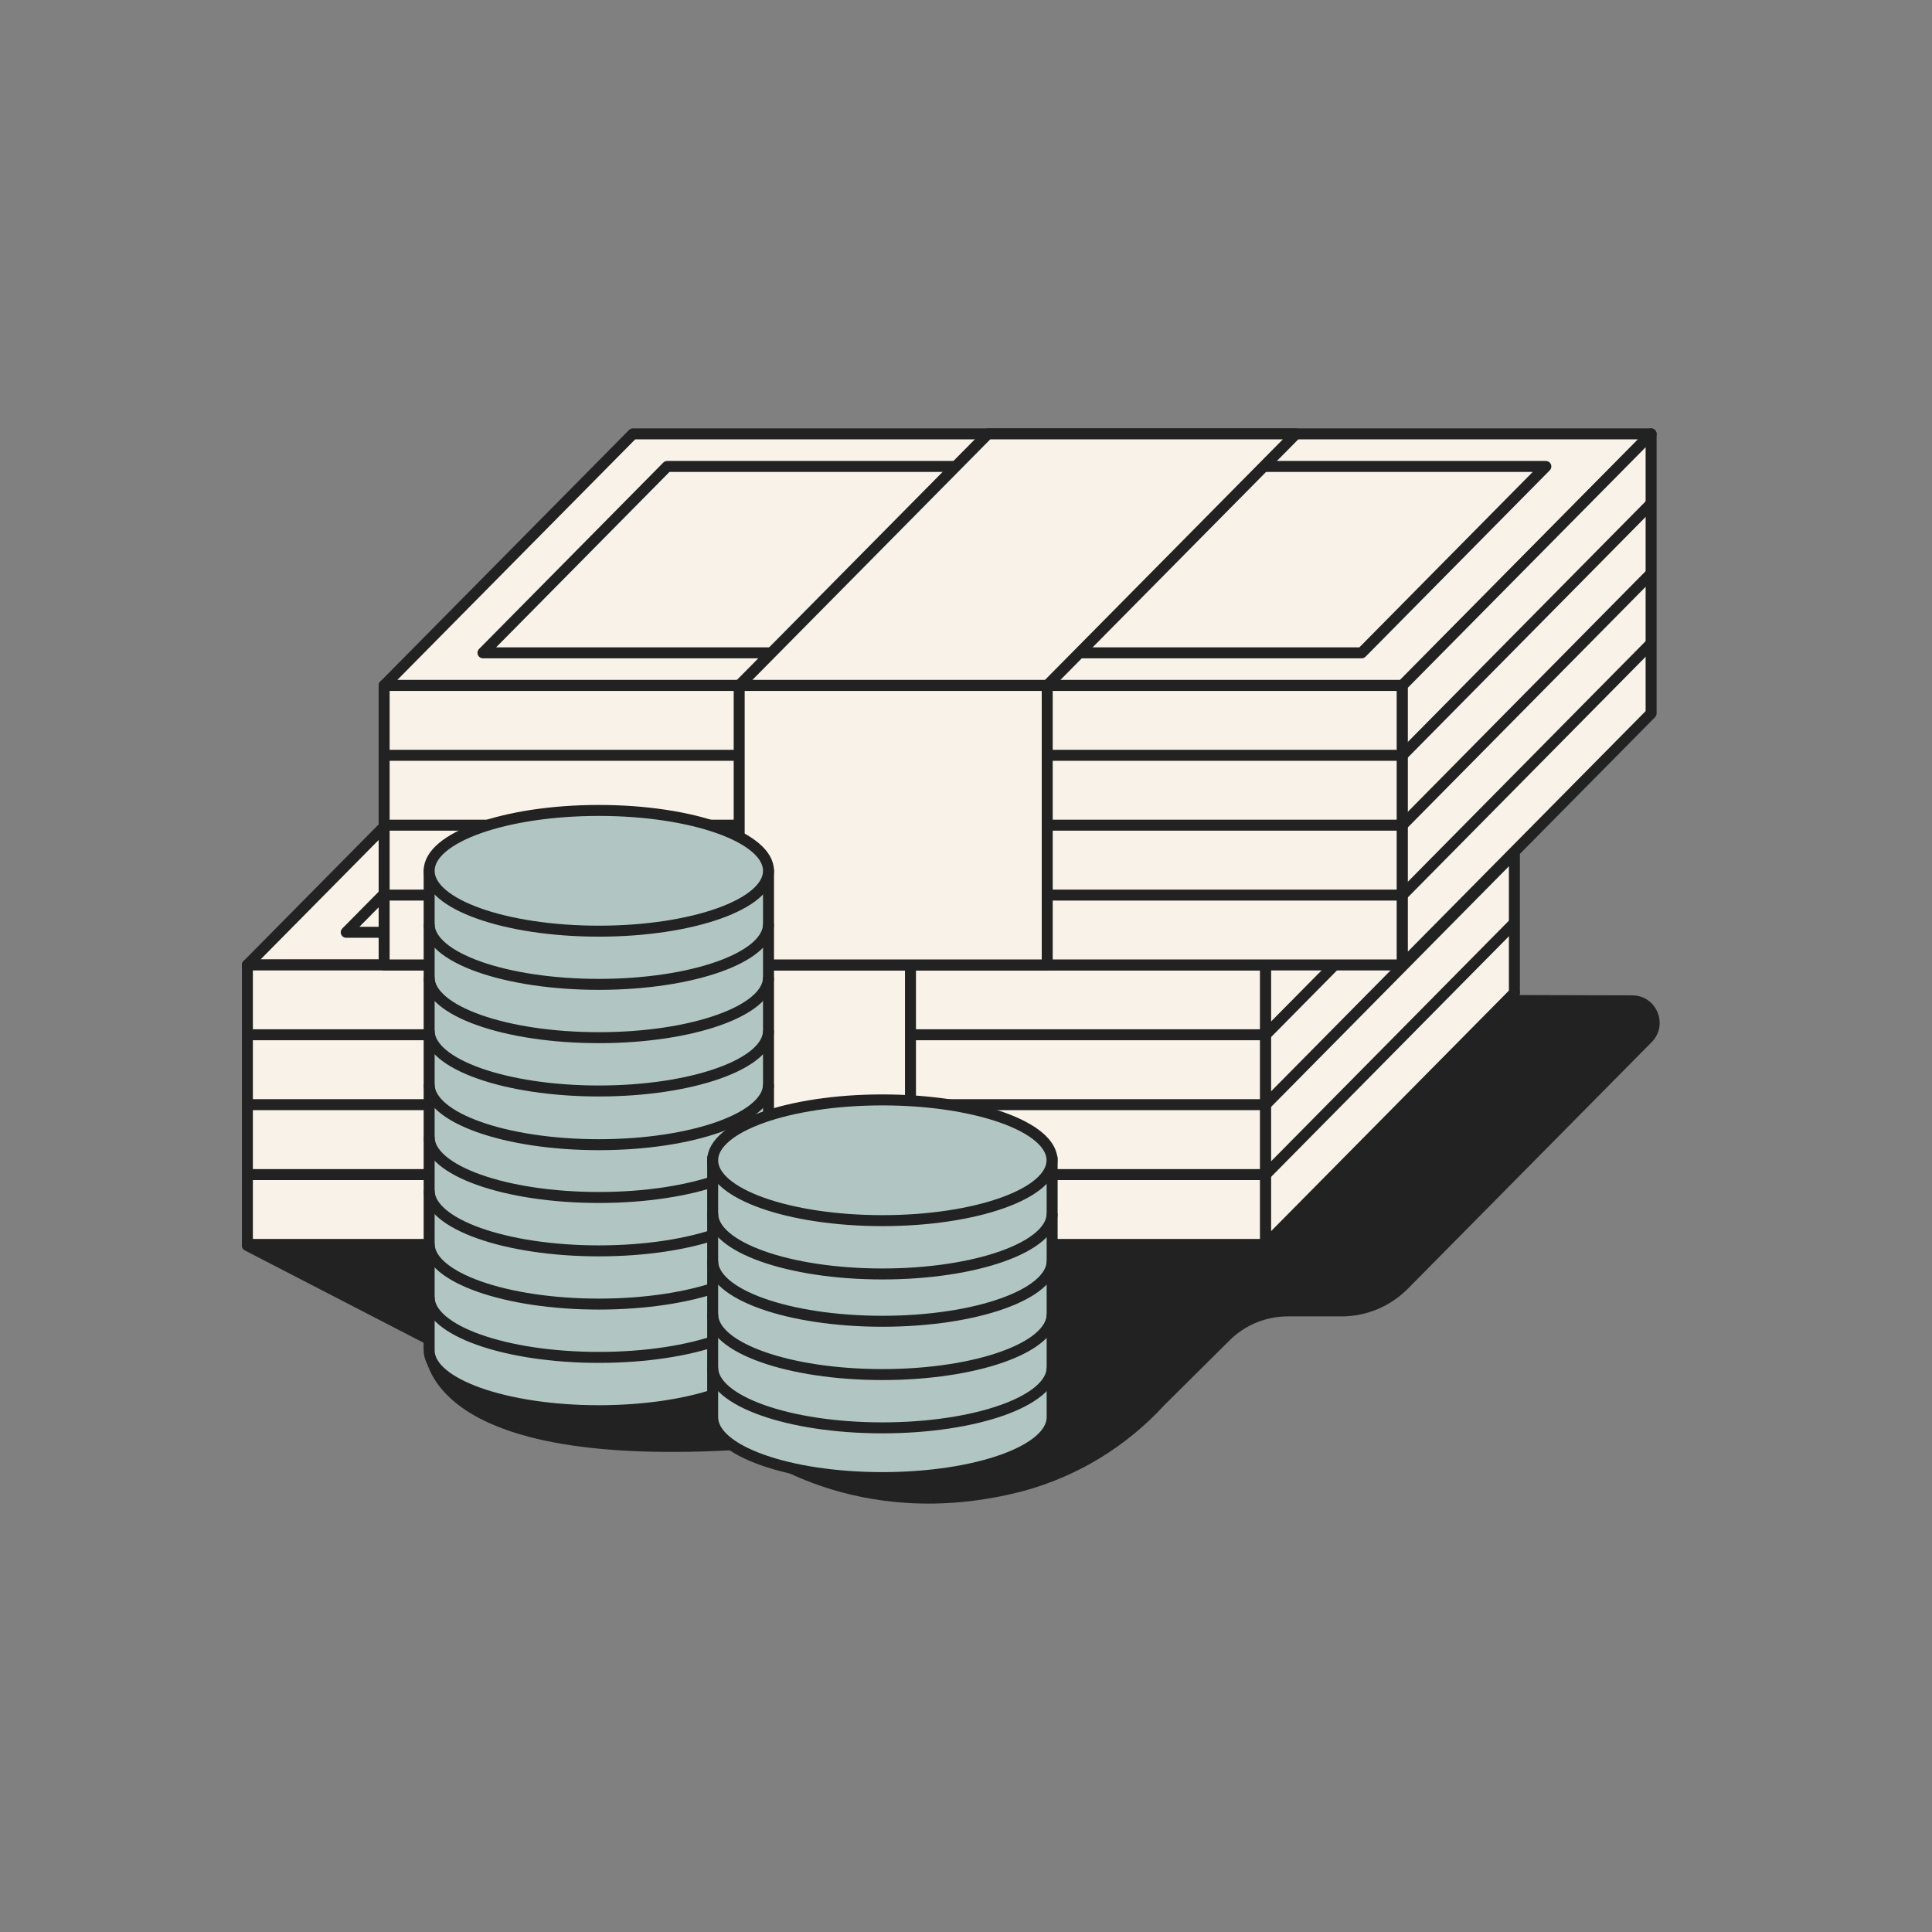 <svg width="176" height="176" viewBox="0 0 176 176" fill="none" xmlns="http://www.w3.org/2000/svg">
<rect x="0" y="0" width="176" height="176" fill="#808080" stroke="none"/>
<path d="M131.81 91.129L131.944 90.783L130.22 91.129H98.845L92.323 98.873L22.533 113.467L39.131 122.04C39.131 122.04 37.129 133.614 68.322 131.512C68.322 131.512 77.9 139.315 93.079 135.351C97.924 134.038 102.297 131.376 105.693 127.674L111.666 121.743C113.165 120.255 115.191 119.42 117.303 119.42H122.208C124.346 119.42 126.394 118.565 127.897 117.045L150.111 94.58C151.358 93.318 150.468 91.178 148.694 91.174L131.81 91.129Z" fill="#232222" stroke="#232222" stroke-linejoin="round"/>
<path d="M115.293 113.364H22.537L45.197 90.447H137.953L115.293 113.364Z" fill="#F8F2E9" stroke="#232222" stroke-linejoin="round"/>
<path d="M115.293 87.904H22.537L45.197 64.987H137.953L115.293 87.904Z" fill="#F8F2E9" stroke="#232222" stroke-linejoin="round"/>
<path d="M111.588 84.93H31.541L48.32 67.953H128.367L111.588 84.93Z" fill="#F8F2E9" stroke="#232222" stroke-linejoin="round"/>
<path d="M115.293 87.904H22.537V113.365H115.293V87.904Z" fill="#F8F2E9" stroke="#232222" stroke-linejoin="round"/>
<path d="M137.957 64.987V90.447L115.297 113.364V87.904L137.957 64.987Z" fill="#F8F2E9" stroke="#232222" stroke-linejoin="round"/>
<path d="M115.297 94.265L137.947 71.348" stroke="#232222" stroke-linejoin="round"/>
<path d="M115.297 100.627L137.947 77.71" stroke="#232222" stroke-linejoin="round"/>
<path d="M115.297 107.002L137.947 84.085" stroke="#232222" stroke-linejoin="round"/>
<path d="M115.293 94.265H22.537" stroke="#232222" stroke-linejoin="round"/>
<path d="M115.293 100.63H22.537" stroke="#232222" stroke-linejoin="round"/>
<path d="M115.293 106.999H22.537" stroke="#232222" stroke-linejoin="round"/>
<path d="M82.942 87.904H54.881L77.541 64.987H105.602L82.942 87.904Z" fill="#F8F2E9" stroke="#232222" stroke-linejoin="round"/>
<path d="M82.942 87.904H54.881V113.365H82.942V87.904Z" fill="#F8F2E9" stroke="#232222" stroke-linejoin="round"/>
<path d="M76.009 77.317C76.009 80.359 69.085 82.826 60.551 82.826C52.018 82.826 45.094 80.359 45.094 77.317" stroke="#232222" stroke-linejoin="round"/>
<path d="M127.75 62.443H34.994L57.654 39.526H150.41L127.75 62.443Z" fill="#F8F2E9" stroke="#232222" stroke-linejoin="round"/>
<path d="M124.045 59.47H43.998L60.777 42.493H140.824L124.045 59.47Z" fill="#F8F2E9" stroke="#232222" stroke-linejoin="round"/>
<path d="M127.75 62.444H34.994V87.904H127.75V62.444Z" fill="#F8F2E9" stroke="#232222" stroke-linejoin="round"/>
<path d="M150.412 39.526V64.986L127.752 87.904V62.443L150.412 39.526Z" fill="#F8F2E9" stroke="#232222" stroke-linejoin="round"/>
<path d="M127.752 68.805L150.402 45.887" stroke="#232222" stroke-linejoin="round"/>
<path d="M127.752 75.166L150.402 52.249" stroke="#232222" stroke-linejoin="round"/>
<path d="M127.752 81.542L150.402 58.624" stroke="#232222" stroke-linejoin="round"/>
<path d="M127.75 68.805H34.994" stroke="#232222" stroke-linejoin="round"/>
<path d="M127.75 75.17H34.994" stroke="#232222" stroke-linejoin="round"/>
<path d="M127.75 81.538H34.994" stroke="#232222" stroke-linejoin="round"/>
<path d="M95.399 62.443H67.338L89.998 39.526H118.059L95.399 62.443Z" fill="#F8F2E9" stroke="#232222" stroke-linejoin="round"/>
<path d="M95.399 62.444H67.338V87.904H95.399V62.444Z" fill="#F8F2E9" stroke="#232222" stroke-linejoin="round"/>
<path d="M39.094 79.317V123.012C39.094 126.044 46.008 128.511 54.551 128.511C63.094 128.511 70.009 126.044 70.009 123.012V79.317H39.094Z" fill="#B1C6C3" stroke="#232222" stroke-linejoin="round"/>
<path d="M54.551 84.827C63.089 84.827 70.009 82.365 70.009 79.328C70.009 76.291 63.089 73.829 54.551 73.829C46.014 73.829 39.094 76.291 39.094 79.328C39.094 82.365 46.014 84.827 54.551 84.827Z" fill="#B1C6C3" stroke="#232222" stroke-linejoin="round"/>
<path d="M70.009 84.174C70.009 87.216 63.085 89.673 54.551 89.673C46.018 89.673 39.094 87.216 39.094 84.174" stroke="#232222" stroke-linejoin="round"/>
<path d="M70.009 89.031C70.009 92.073 63.085 94.529 54.551 94.529C46.018 94.529 39.094 92.073 39.094 89.031" stroke="#232222" stroke-linejoin="round"/>
<path d="M70.009 93.887C70.009 96.92 63.085 99.386 54.551 99.386C46.018 99.386 39.094 96.92 39.094 93.887" stroke="#232222" stroke-linejoin="round"/>
<path d="M70.009 98.779C70.009 101.812 63.085 104.278 54.551 104.278C46.018 104.278 39.094 101.812 39.094 98.779" stroke="#232222" stroke-linejoin="round"/>
<path d="M70.009 103.579C70.009 106.621 63.085 109.087 54.551 109.087C46.018 109.087 39.094 106.621 39.094 103.579" stroke="#232222" stroke-linejoin="round"/>
<path d="M70.009 108.443C70.009 111.485 63.085 113.951 54.551 113.951C46.018 113.951 39.094 111.485 39.094 108.443" stroke="#232222" stroke-linejoin="round"/>
<path d="M70.009 113.299C70.009 116.342 63.085 118.799 54.551 118.799C46.018 118.799 39.094 116.342 39.094 113.299" stroke="#232222" stroke-linejoin="round"/>
<path d="M70.009 118.156C70.009 121.198 63.085 123.655 54.551 123.655C46.018 123.655 39.094 121.198 39.094 118.156" stroke="#232222" stroke-linejoin="round"/>
<path d="M64.922 105.497V129.106C64.922 132.148 71.846 134.605 80.38 134.605C88.913 134.605 95.847 132.148 95.847 129.106V105.497H64.922Z" fill="#B1C6C3" stroke="#232222" stroke-linejoin="round"/>
<path d="M80.38 111.197C88.917 111.197 95.837 108.735 95.837 105.698C95.837 102.661 88.917 100.199 80.38 100.199C71.843 100.199 64.922 102.661 64.922 105.698C64.922 108.735 71.843 111.197 80.38 111.197Z" fill="#B1C6C3" stroke="#232222" stroke-linejoin="round"/>
<path d="M95.847 114.865C95.847 117.907 88.922 120.364 80.38 120.364C71.837 120.364 64.922 117.907 64.922 114.865" stroke="#232222" stroke-linejoin="round"/>
<path d="M95.847 110.546C95.847 113.589 88.922 116.055 80.38 116.055C71.837 116.055 64.922 113.589 64.922 110.546" stroke="#232222" stroke-linejoin="round"/>
<path d="M95.847 119.721C95.847 122.763 88.922 125.22 80.38 125.22C71.837 125.22 64.922 122.763 64.922 119.721" stroke="#232222" stroke-linejoin="round"/>
<path d="M95.847 124.574C95.847 127.607 88.922 130.074 80.38 130.074C71.837 130.074 64.922 127.607 64.922 124.574" stroke="#232222" stroke-linejoin="round"/>
</svg>
